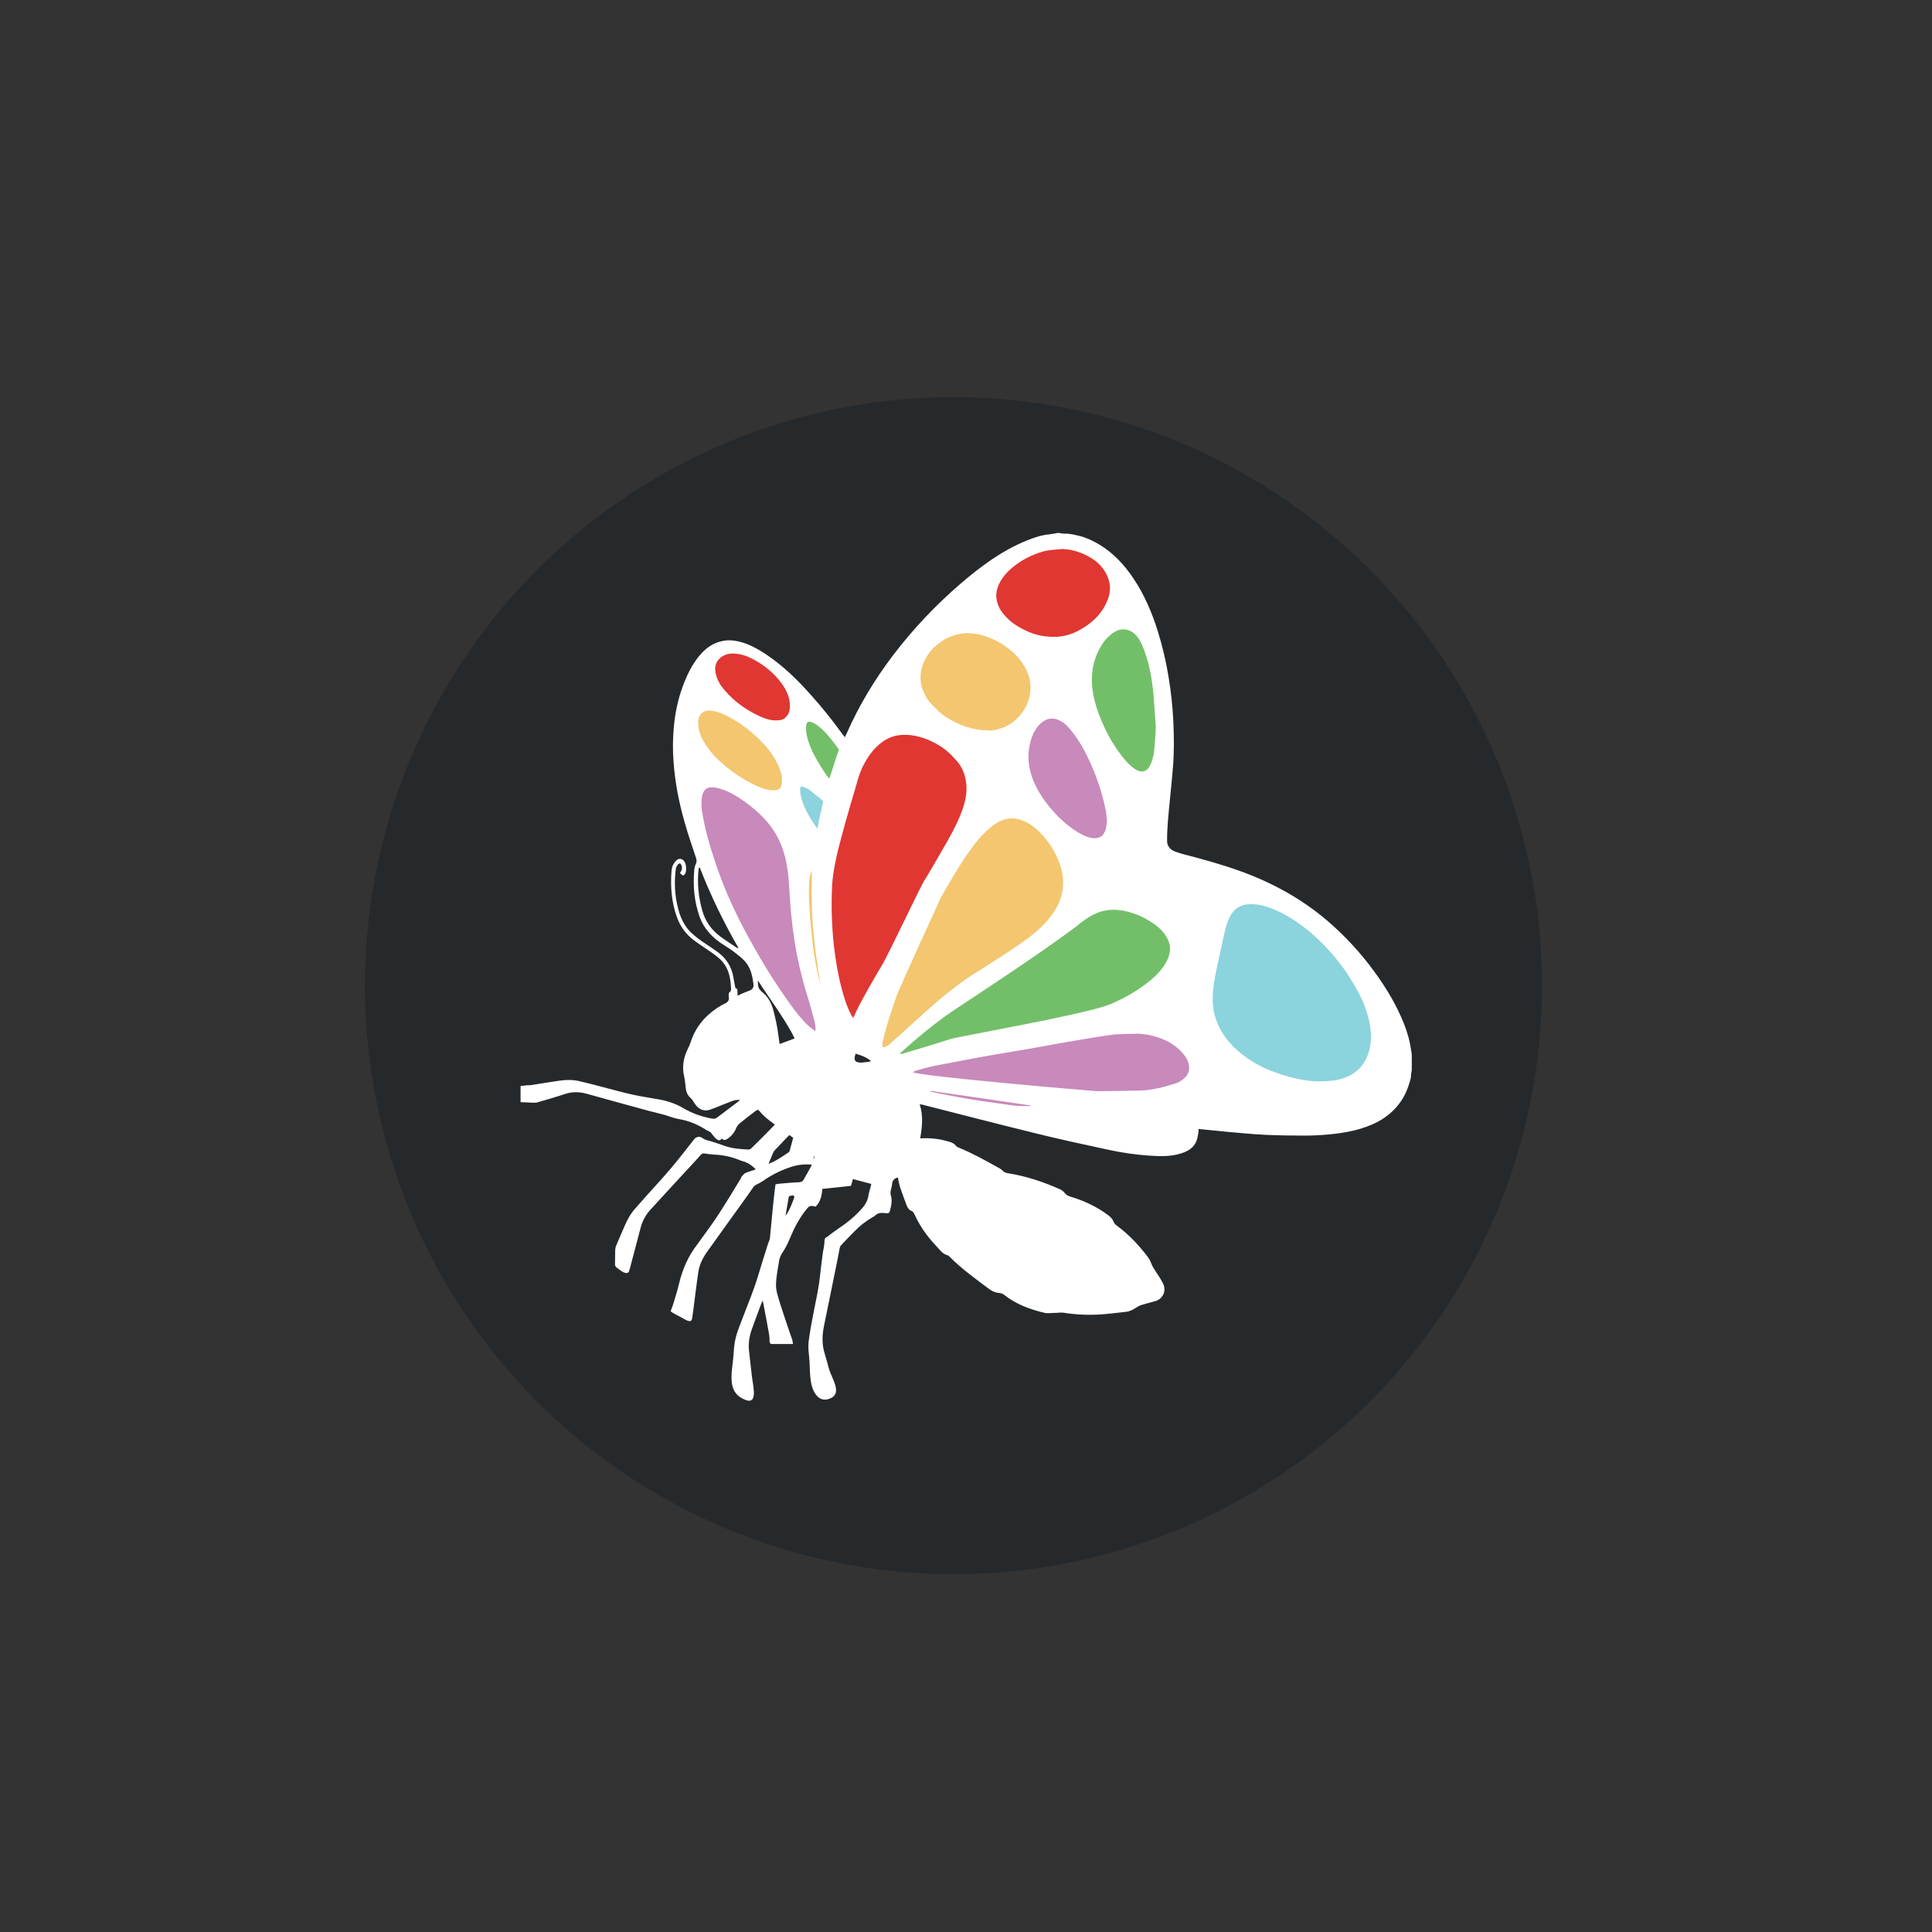 <?xml version="1.0" encoding="UTF-8"?>
<svg xmlns="http://www.w3.org/2000/svg" xmlns:xlink="http://www.w3.org/1999/xlink" version="1.1" x="0px" y="0px" viewBox="0 0 1080 1080" style="enable-background:new 0 0 1080 1080;" xml:space="preserve">
<rect x="0" y="0" width="1080" height="1080" fill="#333333" stroke="none"/>
<style type="text/css">
	.st0{fill:#26292C;}
	.st1{fill:#F3C66F;}
	.st2{fill:#73BF69;}
	.st3{fill:#E03732;}
	.st4{fill:#C889BB;}
	.st5{fill:#8BD3DD;}
	.st6{fill:#FFFFFF;}
</style>
<g id="Layer_2">
	<circle class="st0" cx="533" cy="551" r="329"></circle>
</g>
<g id="Layer_1">
	<g id="logo">
		<g>
			<path class="st1" d="M519.4,394.9l1.4,1.4c0.8,0.8,1.7,1.7,2.5,2.5c2.7,2.6,5.8,4.4,8.5,5.9c6.8,3.7,13.4,5.5,20.3,5.7     c0.5,0.1,1,0.1,1.6,0.1c2.5,0,5.1-0.8,8-1.8c2.1-0.7,4.4-2,6.5-3.7c4.5-3.5,7.6-8.1,9.2-13.6c1.5-5,1.4-9.9-0.2-14.6     c-2.2-6.5-6.5-12.1-13.1-17c-3.2-2.4-6.7-4.3-10.2-5.6c-7.3-2.8-13.6-3.3-19.7-1.7c-5.3,1.4-10,4.2-14.1,8.5     c-1.5,1.6-2.9,3.5-4.3,5.9c-1.8,3.3-2.9,6.8-3.1,10.5c-0.2,3.1,0.3,6.1,1.3,8.7C515,388.5,516.6,392.1,519.4,394.9z"></path>
			<path class="st2" d="M458.9,432.1c0.7,1,1.4,2,2.1,3l3.4,3.9l1.5-3.4c0.2-0.4,0.3-0.6,0.3-0.9l5.3-16.2l-1.8-2.5     c-0.8-1.1-1.7-2.3-2.6-3.4c-2.5-3.1-5.4-6.6-9.2-9.3c-1.1-0.8-2.4-1.4-3.8-1.9c-0.6-0.2-1.1-0.3-1.6-0.3c-0.7,0-3.2,0.3-3.7,3.7     c-0.2,1.1-0.2,2.1-0.2,3.1c0.2,4.3,1.7,8.2,2.9,11.1C453.6,424,456.4,428.4,458.9,432.1z"></path>
			<path class="st3" d="M398.5,378c0.9,3.2,2.6,6.2,5.4,9.5c5,5.8,11.3,10.6,18.7,14.2c3.4,1.7,7.2,3.3,11.5,3.3     c0.8,0,1.5,0,2.3-0.2c1.9-0.3,3.5-1.1,4.8-2.4c2.9-3,2.9-6.8,2.6-9.3c-0.4-4.4-2.3-8.7-5.6-13c-4.5-5.7-10.1-10.4-16.8-13.7     c-4.7-2.4-9-3.3-13.4-2.9c-5.1,0.5-10.4,4.6-10,11.3l0.1,0.9C398.2,376.4,398.3,377.2,398.5,378z"></path>
			<path class="st3" d="M566.8,351.2c2.5,1.7,5.2,3,7.6,4c4.4,2,9.3,3,14.6,3l1.3,0c4.8-0.2,9.6-1.5,14.1-3.9     c8.4-4.5,14-10.5,17.1-18.2c1.7-4.4,1.9-8.9,0.4-13.1c-1.9-5.6-5.8-10.1-11.4-13.3c-5.3-3-10.8-4.6-16.7-4.8l-2,0.2     c-1.7,0.2-3.5,0.3-5.2,0.5c-1.2,0.1-2.4,0.4-3.5,0.7c-6.9,1.9-13,5.1-18.2,9.4c-4,3.3-6.7,6.9-8.5,10.9c-0.9,2.2-1.4,4.5-1.4,6.5     c0.2,4.3,1.8,8.3,4.7,11.8C561.8,347.3,564.2,349.5,566.8,351.2z"></path>
			<path class="st4" d="M602.2,467.3c2.2,1.3,5.2,2.9,8.6,3.3c0.5,0.1,1,0.1,1.4,0.1c3.5,0,6.2-1.7,7.6-4.9c0.7-1.6,0.9-3.3,1.1-4.7     c0.1-0.6,0.1-1.1,0.2-1.7l0.1-0.3l-0.2-2.3c-0.1-1.5-0.2-3-0.5-4.4c-1.2-6.5-3.2-13.1-5.7-19.7c-3.3-8.3-7.6-18-14.4-26.2     c-2.1-2.6-5.1-5.6-9.6-6.8c-2.5-0.6-5.1-0.3-7.5,1.1c-3.4,1.9-6,5-7.8,9.5c-1.9,4.8-2.7,9.8-2.3,15.2c0.3,4,1.3,8,3,12.1     c2.4,5.7,5.9,11.2,10.9,16.9C591.7,459.8,596.8,464.1,602.2,467.3z"></path>
			<path class="st2" d="M614.5,359c-4.3,6.7-6.3,14.2-6,22.5c0.2,5.8,1.6,11.9,4.1,18.6c3,8,7,15.4,11.7,22c2.3,3.2,5.2,6.8,9.2,9.5     c1.6,1.1,3.3,1.7,4.9,1.7c2.4,0,4.6-1.3,6-3.7c1.5-2.6,2.2-5.3,2.6-7.6c1-5.1,1.2-10.3,1.4-15.9l-0.4-5.8     c-0.3-4.4-0.6-8.8-1-13.2c-1.1-10.7-2.9-18.7-5.9-25.9c-1.3-3.2-2.9-6.5-6-9c-3.4-2.8-8.5-3.2-12.3-1.1     C619.5,352.8,616.7,355.5,614.5,359z"></path>
			<path class="st4" d="M518.6,607.9l-0.4,4.1l8.6,1.7c5,1,10,2,15.1,2.8c6.6,1.1,13.2,2,19.9,2.9l4.9,0.7c1.4,0.2,2.9,0.2,4.4,0.3     l0.8,0c0.7,0,1.3,0,2,0l4.7-0.3l0.5-3.9l-58.1-8.5L518.6,607.9z"></path>
			<path class="st2" d="M619.7,564.3l1.3-0.5c8.8-3.7,16.2-8,22.6-13.2c3.6-2.9,8.2-7,11-12.7c2.4-4.9,2.5-9.5,0.3-13.9     c-2-4.1-5.2-7.3-10.2-10.5c-4.7-3-9.9-5.2-15.5-6.3c-5.9-1.2-11.3-0.8-16.3,1.3c-4.8,2-8.9,5.1-12.6,8.1     c-3.2,2.7-50.1,34.3-50.1,34.3l-1.9,1.2c-19.1,12.5-33.8,23.6-46.3,35.1l-0.9,1.5l1.4,2.5l1.5,0.1l8.5-2.4c6.5-2,13-3.9,19.5-6     C537.4,581.2,619.7,564.3,619.7,564.3z"></path>
			<path class="st1" d="M400.8,426.6c6.4,6,13.5,10.8,21.2,14.4c3.8,1.8,6.9,2.6,10,2.8l0.6,0c2.2,0,3.9-0.6,5.1-1.8     c1.2-1.2,1.8-2.8,1.7-4.9l0-0.8c0.1-2.9-0.7-5.6-1.5-7.6c-2.1-5.4-5.4-10.4-10-15.2c-6.7-6.9-13.7-12.1-21.3-15.8     c-2.2-1.1-5.6-2.5-9.4-2.7l-0.6,0c-2.1,0-3.8,0.6-5.3,1.9c-2.8,2.4-3,5.8-2.8,8.1c0.2,3.5,1.3,6.9,3.4,10.6     C394.1,419.5,397,423,400.8,426.6z M432.6,441.6C432.6,441.6,432.6,441.6,432.6,441.6L432.6,441.6L432.6,441.6z"></path>
			<path class="st5" d="M767.9,571c-1.3-6.2-3.7-12.4-7.3-18.9c-5.6-10.2-12.6-19.4-21-27.5c-7.3-7.1-14.6-12.4-22.4-16.3     c-5.7-2.8-10.6-4.4-15.4-4.8c-6.8-0.6-12.2,1.7-15.3,6.9c-1.3,2.1-2.3,4.7-3,7.4c-1,4-1.9,8.1-2.8,12.2l-1.5,6.8     c-1.3,6-2.7,12.1-3.1,18.4c-0.3,5.1,0.1,9.7,1.4,14c2.2,7.4,6.6,14.1,13.1,19.7c7,6.2,15.3,10.7,25.2,13.9     c7.5,2.4,15,3.8,21.1,3.9l0.8,0c5.8,0,9.9-0.5,13.8-1.8c8.2-2.7,13.5-8.2,15.9-16.6C769.2,583.1,769.2,577.4,767.9,571z"></path>
			<path class="st4" d="M613.6,612l8.3-0.1c5.6-0.1,11.2-0.2,16.9-0.3c8.6-0.2,19.7-3.6,19.7-3.6s14.2-7.1,7.1-17     c-7.1-9.9-15.7-14.9-30.1-15.2c-14.4-0.2-51.4,7-61.3,8.7c-9.9,1.7-38.8,5.7-48.4,8.2s-20.3,6.8-20.3,6.8s25.2,5.8,47.4,8.1     C573.8,609.8,612,612,613.6,612z M613.6,609.9L613.6,609.9L613.6,609.9L613.6,609.9z"></path>
			<path class="st1" d="M456.2,486.7l0.2-9.1l-4.2,8.1c-1.2,2.2-1.8,4.7-1.9,7.6c-0.1,3.4-0.2,7.2,0,10.8c0.4,7.2,0.9,13.4,1.5,19.1     c1,9.5,2.7,18.9,5,28l4.2-0.9c-1.5-9.5-3.2-20.6-4.2-31.7C455.9,507.5,456,496.3,456.2,486.7z"></path>
			<path class="st4" d="M453,553.8c-5.2-17-8.2-35.3-9.2-55.9c-0.4-7.6-1-15.7-3.7-23.4c-1.9-5.6-4.7-10.7-8.3-15.2     c-3.8-4.7-8.5-9-13.8-12.8c-4.4-3.1-9.7-6.5-16-8.1c-1.2-0.3-2.5-0.5-3.9-0.5l-0.6,0c-3.1,0.1-5.6,2.3-6.5,5.6     c-1.2,4.5-0.6,8.8,0.2,13c1.4,7.6,3.5,15.5,6.7,25.1c4.2,12.8,9.8,25.7,16.4,38.4c8.5,16.1,17.2,30.3,26.6,43.3     c2.7,3.7,6.1,8.1,10.1,11.9c0.7,0.7,1.5,1.3,2.4,1.9l4.2,3.2l0.5-3.7c0.4-3-0.3-5.5-0.9-7.8C455.9,563.8,454.5,558.7,453,553.8z"></path>
			<path class="st5" d="M458.4,443.4c-1.5-1.3-3.1-2.5-4.7-3.7c-1.2-0.9-2.5-1.3-4.1-1.9c-2.1-0.7-4.3,0.1-4.3,3     c0,1.3,0,2.7,0.3,4.1c1.4,6.6,4.6,12.1,7.7,16.6c0.4,0.6,0.9,1.2,1.4,1.9l3.7,5l1.1-6.2c0.2-0.9,0.3-1.7,0.5-2.5     c0.7-3.3,1.4-6.7,2.2-10c0.2-0.8,0.6-2.7-1.2-4.2C460.2,444.8,459.3,444.1,458.4,443.4z"></path>
			<path class="st3" d="M541.5,432.5c-1-3.5-2.9-6.6-5.6-9.4c-1-1.1-2.1-2.2-3.2-3.3c-2.3-2.3-5.2-4.2-8.7-6.1     c-6.2-3.3-12.1-4.9-18.1-4.9l-1.2,0c-5.7,0.2-10.9,2.5-15.5,6.9c-3,2.8-5.5,6.3-8,10.9l-3,8.5l-13.8,47.5l-0.6,7.3     c-0.2,2.2-0.4,4.2-0.5,6.3c-0.5,11.4-0.1,22.9,1.3,34c1,8.4,2.4,15.7,4,22.3c1.3,5.1,2.9,10.6,5.6,15.7c0.2,0.5,0.5,0.9,0.9,1.4     l2.6,3.2l1.7-3.1c0.2-0.3,0.3-0.6,0.4-0.8c2.2-5.5,37.4-72.5,37.4-72.5l11.7-19.8c3.7-6.3,7.3-12.5,10-19.2     c1.8-4.3,3.9-10,4-16.2C542.8,438.4,542.4,435.4,541.5,432.5z"></path>
			<path class="st1" d="M510,531.6c-0.9,1.4-1.7,2.9-2.5,4.9c-0.4,1-0.8,2-1.2,3.1c-0.6,1.6-1.1,3.1-1.9,4.5     c-2.4,4.2-4,8.5-5.4,12.6c-2.7,7.9-5.5,16.1-7.4,24.5c-0.3,1.1-0.6,2.8-0.1,4.8l0.5,1.7l1.8-0.2c2.7-0.3,4.5-1.8,5.8-3     c4.9-4.4,9.8-8.8,14.7-13.2c10.2-9.3,19.1-16.9,28.9-23.5c0.3-0.2,0.7-0.5,1.4-1.1l28.6-18.3l3.3-2.5c6.7-5.1,11.4-10,14.9-15.3     c2.5-3.9,4.1-8,4.9-12.1c1-5.8,0.2-11.9-2.4-18.2c-2.3-5.5-5.4-10.5-9.3-14.8c-3.9-4.3-7.7-7.1-11.9-8.8     c-1.6-0.6-4.1-1.4-7.2-1.4c0,0,0,0,0,0c-3.9,0.1-7.8,1.6-11.7,4.6c-6.1,4.6-10.6,10.5-14.5,16.2c-5.3,7.7-10.1,15.8-15.5,25.4     c-0.2,0.3-0.3,0.7-0.6,1.4l-0.6,1.5C522.6,504.4,511,530.1,510,531.6z"></path>
		</g>
		<g>
			<path class="st6" d="M291,616.1c0-3,0-6,0-9c1.1-0.1,2.3-0.3,3.4-0.4c0.7-0.1,1.5,0,2.3-0.1c4.7-0.7,9.3-1.5,14-2.2     c4.4-0.7,8.9-1.1,13.3,0c4,0.9,8,2,11.9,3c5.9,1.5,11.8,3.2,17.7,4.5c4.9,1.1,10,1.8,14.9,2.7c5,0.9,9.6,2.5,13.9,5.1     c4.8,2.8,10.1,4.6,15.6,5.6c1.1,0.2,2,0.1,3-0.7c3.9-3,7.9-5.9,11.8-8.9c0.3-0.3,0.6-0.6,0.9-0.9c-1.4,0-2.7,0.1-3.9,0.5     c-3.3,1.2-6.6,2.6-9.9,3.9c-1.1,0.4-2.2,0.9-3.3,1.2c-2.6,0.8-4.9,0.1-6.8-1.7c-0.9-0.9-1.6-2.1-2.3-3.1     c-0.4-0.5-0.7-1.2-1.2-1.6c-1.7-1.4-2.6-3.2-2.9-5.3c-0.3-2.2-0.4-4.5-0.9-6.7c-1.4-5.8-0.4-11.1,2.3-16.3     c0.4-0.8,0.8-1.7,1.1-2.6c2.1-6.7,5.7-12.2,11.1-16.7c2.6-2.2,5.4-4.1,8.4-5.5c1.6-0.8,2.3-1.8,2-3.6c-0.1-0.5-0.1-1.1,0-1.6     c0-0.3,0-0.8,0.3-0.9c1.2-0.8,1-2,0.9-3.2c0-1.3-0.2-2.6-0.4-3.9c-0.7-5-2.8-9.3-6.8-12.5c-1.4-1.2-2.9-2.3-4.4-3.3     c-3-2.1-6.2-4.1-9.1-6.3c-4.4-3.3-7.6-7.6-9.5-12.9c-3-8.4-3.7-17.1-3-25.9c0.1-1.1,0.3-2.2,0.8-3.2c0.5-1.1,1.3-2.1,2.2-2.9     c1.2-1,2.9-0.7,3.9,0.5c1.4,1.6,1.7,5.6,0.6,7.4c-0.5,0.8-1.1,0.9-1.7,0.5c-0.4-0.3-0.7-0.8-1.1-1.2c1.1-1.3,1.4-2.6,0.9-4.1     c-0.4-1.2-1.3-1.5-2.1-0.5c-0.5,0.7-1,1.5-1.1,2.4c-0.3,2-0.4,3.9-0.5,5.9c-0.2,6.4,0.6,12.7,2.5,18.8c1.3,3.9,3.1,7.4,6,10.4     c2.6,2.6,5.6,4.8,8.7,6.8c2.4,1.6,4.8,3.2,7.1,4.9c4.5,3.4,7.3,7.9,8.3,13.5c0.3,1.8,0.7,3.6,1,5.4c0.1,0.4,0.2,1,0.4,1.1     c1.2,0.1,0.9,1,0.9,1.7c0.1,0.7,0.1,1.4,0.1,2.4c0.8-0.4,1.4-0.6,1.9-0.9c1.4-0.6,2.9-1.3,4.4-1.8c2-0.7,2.8-1.8,2.6-3.7     c-0.1-0.7-0.2-1.4-0.3-2c-0.6-4.2-1.9-8.2-4.9-11.3c-1.8-1.8-3.8-3.4-5.8-4.9c-2.4-1.8-5-3.3-7.5-5c-5.2-3.7-9.4-8.3-11.6-14.5     c-3-8.5-3.8-17.2-3-26.1c0.1-1.2,0.4-2.5,0.9-3.5c0.6-1.2,0.4-2.1,0.1-3.3c-2.1-6.4-4.4-12.8-6.2-19.3c-3.3-11.4-5.6-23-6.4-34.8     c-0.5-6.4-0.4-12.9,0.2-19.3c0.7-7.7,2.3-15.3,5-22.6c2.3-6.2,5.1-12.1,9.4-17.2c3.4-4.1,7.6-7.1,12.9-8.1     c2.1-0.4,4.3-0.5,6.3-0.2c6.6,0.9,12.3,4,17.8,7.6c9.3,6.2,17.3,13.9,24.7,22.2c6.3,7,12.2,14.3,17.7,21.9     c0.5,0.7,1.1,1.5,1.8,2.3c0.4-0.9,0.7-1.5,1-2.1c6.8-15.5,15.5-29.9,25.7-43.4c11.3-14.9,24.1-28.4,38.3-40.6     c11.1-9.5,22.7-18.1,36.3-23.7c4.2-1.7,8.4-3.2,13-3.6c1.6-0.2,3.2-0.5,4.8-0.8c0.1,0,0.3,0,0.4,0c1,0.1,2,0.4,3,0.4     c3-0.1,5.8,0.6,8.7,1.3c4,1,7.7,2.8,11.2,4.9c7.7,4.7,13.8,11.2,18.8,18.7c6.2,9.2,10.5,19.3,13.8,29.9c2.6,8.4,4.6,17,6,25.7     c1.3,8,2.2,16.1,2.6,24.3c0.4,9,0.5,17.9-0.3,26.9c-0.8,9.5-1.9,19.1-2.7,28.6c-0.3,3.7-0.5,7.5-0.5,11.3c0,3,1.6,5,4.4,6.1     c1.8,0.7,3.6,1.2,5.5,1.7c10.3,2.7,20.6,5.5,30.6,9.1c17.9,6.4,34.4,15.4,49,27.8c9.9,8.5,18.7,18,26.4,28.6     c5.8,7.9,10.9,16.2,14.9,25.2c2.2,4.9,4,9.9,5,15.1c0.4,2,0.7,4,1,6c0,2.9,0,5.8,0,8.6c-0.1,0.8-0.3,1.6-0.4,2.4     c-0.1,0.7,0,1.5-0.2,2.2c-1.3,5.3-3.3,10.3-6.7,14.6c-3.1,4-7,7.2-11.4,9.6c-8.8,4.7-18.4,6.4-28.2,7.3     c-4.4,0.4-8.8,0.6-13.1,0.6c-7.1,0-14.1-0.1-21.2-0.4c-4.7-0.2-9.4-0.6-14.1-1c-5.3-0.4-10.5-1-15.7-1.5     c-2.7-0.3-5.4-0.5-8.2-0.8c0,0.6,0.1,1.1,0,1.5c-0.4,1.8-0.5,3.7-1.2,5.3c-1.6,3.9-4.9,5.7-8.7,6.9c-5.7,1.8-11.7,1.6-17.5,1.2     c-7.9-0.5-15.8-1.7-23.6-3.4c-13.4-2.9-26.9-5.8-40.2-9.1c-21.1-5.2-42.1-10.6-63.2-16c-0.4-0.1-0.9-0.1-1.5-0.2     c2.1,6.4,1.4,12.6,0.3,19c0.7,0,1.2,0,1.6,0c5-0.2,10,0.5,14.8,2c1.4,0.4,2.7,1,3.6,2.2c0.4,0.5,0.9,0.8,1.5,1     c7.8,3.2,15,7.2,22.3,11.3c0.8,0.4,1.6,0.9,2.2,1.5c0.9,1.1,2.1,1.4,3.4,1.6c10,1.6,19.5,4.8,28.7,8.9c1,0.4,2,1.2,2.7,2.1     c0.8,1,1.6,1.5,2.8,1.9c7.7,2.3,15,5.6,21.5,10.5c1.3,1,2.4,2.1,3,3.6c0.4,1,1,1.7,1.9,2.3c6.5,4.8,12,10.6,16.9,17     c0.9,1.2,1.7,2.5,2.2,3.9c0.5,1.4,1.2,2.6,2,3.8c1.6,2.5,3.4,5,4.7,7.7c2,4.1-0.2,8.6-4.6,9.8c-2.5,0.7-5,1.3-7.5,2.1     c-1,0.3-2,0.8-2.9,1.4c-1.7,1.2-3.5,2.1-5.6,2.4c-4.9,0.5-9.8,1.2-14.7,1.5c-6.8,0.4-13.7,0.1-20.5-1c-1.4-0.2-2.8,0.1-4.3,0.1     c-2,0-4.2,0.4-6.1,0c-8.2-1.9-16-4.8-22.7-10.1c-0.8-0.6-1.6-0.9-2.6-1c-1.9-0.1-3.7-0.8-5.3-1.9c-7.8-5.8-15.7-11.5-22.6-18.4     c-0.4-0.4-0.8-0.8-1.3-0.9c-1.7-0.4-2.9-1.5-4-2.7c-1.5-1.7-3-3.3-4.5-5c-4-4.6-7.3-9.6-9.8-15.1c-0.3-0.7-0.8-1.5-1.5-1.8     c-1.6-0.6-2.4-1.9-2.9-3.3c-1.2-3.2-2.4-6.4-3.5-9.6c-0.6-1.9-1-3.9-1.4-5.9c-1.9,0.5-3,1.6-3.2,3.6c-0.1,1.4-0.6,2.7-0.8,4     c-0.1,0.8-0.2,1.7,0.1,2.4c0.9,3.1,0.2,6-0.6,8.9c-0.2,0.9-0.8,1.2-1.7,1.1c-0.4,0-0.8,0-1.2-0.1c-2-0.2-3.8-0.1-5.3,1.4     c-0.5,0.5-1.1,0.7-1.7,1.1c-3.6,2.1-6.9,4.7-9.8,7.7c-2.6,2.6-5.2,5.3-7.7,8c-0.3,0.4-0.5,0.9-0.6,1.4c-0.5,2.4-0.9,4.8-1.4,7.3     c-2.5,12.3-5,24.5-7.5,36.8c-1,5.1-1,10.2,0.6,15.2c0.9,2.8,1.6,5.7,2.4,8.5c1.5,5.1,7.1,12.8,1.3,15.9c-3.4,1.8-6.5,1.2-8.7-1.8     c-4-5.3-3.1-14.1-3.7-20.2c-0.3-3-0.7-6.2-0.4-9.2c0.7-5.7,1.8-11.3,2.9-17c1.3-6.6,2.8-13.2,3.5-20c0.5-4.4,1-8.7,1.6-13     c0.3-2.1,0.9-4.2,0.9-6.3c0-1.3,0.3-2,1.5-2.5c0.5-0.2,0.9-0.7,1.3-1c1.6-1.2,3.2-2.4,4.8-3.5c4.6-3,8.8-6.4,12.6-10.5     c2.1-2.3,3.8-4.6,4.3-7.7c0.3-1.9,0.9-3.7,1.4-5.6c0.1-0.4,0.2-0.9,0.2-1.3c-3.5-0.9-6.8-1.8-10.2-2.7c-0.4,1.3-0.7,2.6-1.1,3.8     c-5.5,0.6-10.8,1.2-16,1.7c-0.4,5.4-1.8,7.9-3.7,9.9c-0.2,0-0.4,0-0.6-0.1c-2.2-0.6-3.1-0.3-4.5,1.5c-4.1,5-7,10.7-9.5,16.7     c-1.1,2.6-2.4,5.3-4,7.6c-0.9,1.4-1.5,2.7-1.8,4.2c-0.4,2.4-0.8,4.9-1.2,7.3c-0.5,3.6-1,7.3-0.1,10.8c1.1,4.3,2.5,8.5,3.9,12.7     c1.5,4.6,3.1,9.2,4.7,13.8c0.2,0.7,0.2,1.4,0.4,2.3c-4.1,0-8,0-11.8,0c-0.9,0-1.3-0.6-1.3-1.5c0-1.2,0-2.3-0.2-3.5     c-0.9-5.1-1.8-10.1-2.8-15.1c-0.2-1.2-0.5-2.5-0.8-4.2c-0.4,0.8-0.5,1.1-0.7,1.4c-1.8,4.9-3.7,9.7-5.4,14.6     c-1.5,4.2-2.1,8.5-1.5,12.9c0.5,4.4,1,8.8,1.5,13.3c0.7,6.1,4.2,18.3-6.1,12.1c-8.2-4.9-4.5-16.2-4.1-24.6c0.1-2,0.3-4.1,0.6-6.1     c0.8-4.8,2.7-9.2,4.4-13.7c3-8,6.4-15.9,8.8-24.1c1.7-5.8,3.6-11.6,5.4-17.4c0.3-1.1,1-2.1,1.1-3.3c0.6-5.9,1.1-11.9,1.7-17.8     c0.4-4.1,0.9-8.1,1.4-12.2c0.9-0.2,1.6-0.4,2.2-0.4c3.7-0.3,7.4-0.7,11-0.8c1.4-0.1,2.1-0.6,2.7-1.7c1.2-2.2,2.5-4.4,3.7-6.6     c0.3-0.5,0.4-1,0.7-1.6c-3.3-0.2-6.3-0.1-9.5,0.7c-6.4,1.8-12.3,4.6-17.7,8.4c-1.1,0.7-2.2,1.4-3.4,1.9c-1,0.5-1.8,1.1-2.4,2.1     c-1.6,2.4-3.3,4.7-5,7.1c-6.9,9.6-13.8,19.1-20.6,28.7c-2.5,3.5-4.3,7.3-4.9,11.6c-0.8,5.3-1.4,10.6-2.1,15.9     c-0.4,3.2-0.8,6.4-1.3,9.6c-0.2,1.4-0.8,1.7-2.1,1.4c-0.5-0.1-0.9-0.3-1.3-0.5c-2.4-1.3-4.8-2.6-7.2-3.9c-0.6-0.3-1.1-0.8-1.4-1     c0.6-1.7,1.2-3.1,1.6-4.5c1.1-3.6,2.2-7.2,3.1-10.9c1.9-8.1,5.2-15.6,10.3-22.1c0.2-0.2,0.3-0.5,0.5-0.7     c3.8-5.4,7.9-10.7,11.5-16.3c4.2-6.5,8.2-13.1,12.2-19.7c0.2-0.3,0.2-0.8,0.5-1.1c0.7-0.7,1.3-1.6,2.1-2c1.9-0.8,3.9-1.3,5.8-2     c-2.4-2.5-5-4.1-8.1-4.8c-0.1,0-0.1-0.1-0.2-0.1c-4.9-2.1-10-3.2-15.3-3.4c-1.7-0.1-3.4-0.3-5.1-0.6c-0.8-0.1-1.4,0-2,0.7     c-1.2,1.4-2.5,2.8-3.7,4.1c-8.1,8.8-16.2,17.5-24.2,26.3c-2.8,3-4.8,6.5-5.8,10.5c-1.9,7.1-3.7,14.2-5.6,21.2     c-0.2,0.9-0.5,1.8-0.8,2.8c-0.3,1.1-1.1,1.4-2,1.2c-0.7-0.2-1.3-0.4-1.9-0.8c-1-0.6-1.9-1.4-2.8-2c-0.9-0.6-1.3-1.3-1.2-2.4     c0.1-2.4,0-4.8,0.1-7.2c0-1,0.2-2.1,0.6-3c1.5-3.6,3.1-7.2,4.6-10.7c1.5-3.5,3.3-6.9,5.9-9.8c1.9-2.2,3.9-4.4,5.8-6.6     c4.9-5.5,9.9-10.8,14.6-16.4c4.4-5.2,8.5-10.6,12.7-15.9c1.1-1.4,3.2-1.8,4.6-0.6c1.2,0.9,2.4,1.2,3.7,1.5     c1.3,0.3,2.6,0.8,3.9,1.2c1.7,0.6,3.5,1.2,5.2,1.8c4.2,1.4,8.6,1.7,12.9,1.9c0.5,0,1.2-0.3,1.6-0.7c3.9-3.8,7.7-7.6,11.5-11.5     c0.5-0.5,1-1.1,1.7-1.8c-0.3-0.2-0.6-0.4-0.8-0.5c-2.8-2.1-5.6-4.2-7.8-7c-0.8-0.9-1.1-0.9-2.3,0c-2.9,2.2-5.8,4.4-8.6,6.7     c-0.8,0.7-1.6,1.6-2,2.5c-1.1,2.7-2.7,4.8-5.2,6.4c-1.1,0.8-1.9,0.7-3-0.2c-1.2,1.5-2.3,0.9-3.4-0.1c-0.7-0.7-1.3-1.4-1.9-2.2     c-0.5-0.8-1.2-1.5-2.1-1.9c-0.8-0.3-1.6-0.8-2.3-1.3c-3.3-2-6.8-3.6-10.5-4.6c-2.7-0.7-5.5-1-8.2-2c-3.8-1.4-7.8-2.2-11.6-3.2     c-11.9-3.2-23.7-6.5-35.6-9.8c-4-1.1-7.9-1.2-11.9,0.1c-5.1,1.7-10.3,3.2-15.5,4.7c-0.9,0.3-2,0.2-3,0.2     C295.1,616.3,293,616.2,291,616.1z M736.8,604.5c5.7,0,9.9-0.4,14-1.7c7.5-2.5,12.4-7.6,14.5-15.2c1.5-5.4,1.3-10.9,0.2-16.3     c-1.4-6.5-3.9-12.6-7.1-18.3c-5.5-10-12.4-19.1-20.6-27c-6.5-6.3-13.7-11.8-21.8-15.9c-4.6-2.3-9.4-4.1-14.6-4.6     c-5.5-0.5-10.3,0.9-13.3,5.9c-1.2,2.1-2.2,4.5-2.8,6.8c-1.4,5.3-2.4,10.7-3.6,16c-1.5,6.9-3.2,13.9-3.7,21     c-0.3,4.5,0,8.9,1.3,13.2c2.2,7.5,6.6,13.6,12.4,18.8c7.2,6.3,15.4,10.6,24.5,13.4C723.5,603,730.8,604.4,736.8,604.5z      M455.8,576.4c0.3-2.7-0.3-4.9-0.9-7c-1.3-5-2.7-10-4.3-15c-5.6-18.4-8.3-37.2-9.3-56.4c-0.4-7.7-1.1-15.4-3.6-22.9     c-1.8-5.3-4.4-10.2-7.9-14.5c-3.9-4.8-8.4-8.8-13.4-12.4c-4.7-3.3-9.6-6.3-15.3-7.7c-1.2-0.3-2.6-0.4-3.9-0.4     c-2.2,0.1-3.9,1.8-4.5,4.1c-1.1,4-0.5,8.1,0.2,12c1.5,8.4,3.9,16.7,6.6,24.8c4.3,13.2,9.8,25.8,16.3,38.1     c7.9,14.9,16.5,29.3,26.5,43c3,4.1,6.1,8.1,9.9,11.6C453.3,574.6,454.5,575.4,455.8,576.4z M552.2,408.3c2.6,0.4,5.6-0.6,8.6-1.6     c2.1-0.7,4.1-2,5.8-3.3c4.1-3.3,7-7.5,8.5-12.5c1.3-4.5,1.3-9-0.1-13.3c-2.3-6.7-6.8-11.8-12.4-15.9c-3-2.2-6.2-4-9.7-5.3     c-6-2.3-12-3.3-18.4-1.6c-5.2,1.4-9.5,4.2-13.2,7.9c-1.6,1.6-2.8,3.5-3.9,5.5c-1.6,2.9-2.6,6.2-2.8,9.6c-0.1,2.7,0.2,5.3,1.2,7.8     c1.1,2.9,2.6,5.7,4.9,8c1.3,1.3,2.6,2.6,3.9,3.9c2.4,2.3,5.2,4,8.1,5.6C538.5,406.1,544.8,408.2,552.2,408.3z M593.7,306.9     c-2.4,0.2-4.8,0.4-7.1,0.7c-1.1,0.1-2.2,0.3-3.2,0.6c-6.4,1.8-12.2,4.7-17.4,9c-3.4,2.8-6.2,6.1-7.9,10.1     c-0.7,1.7-1.2,3.7-1.2,5.6c0.1,3.9,1.6,7.5,4.2,10.5c1.9,2.3,4.1,4.3,6.7,6c2.3,1.5,4.7,2.7,7.2,3.8c4.8,2.1,9.9,2.9,15,2.8     c4.6-0.1,9.1-1.4,13.1-3.6c7.3-3.9,13-9.3,16.1-17.1c1.5-3.8,1.7-7.8,0.4-11.7c-1.8-5.4-5.6-9.4-10.5-12.2     C604.4,308.7,599.3,307.1,593.7,306.9z M646.1,406.2c-0.5-6.3-0.8-12.7-1.4-19c-0.9-8.7-2.4-17.2-5.7-25.3c-1.2-3-2.7-6-5.4-8.1     c-2.8-2.2-6.7-2.7-9.9-0.9c-3.2,1.8-5.7,4.3-7.6,7.3c-4.2,6.4-6,13.7-5.7,21.3c0.2,6.2,1.8,12.2,4,18c2.9,7.7,6.6,14.9,11.5,21.5     c2.5,3.4,5.1,6.6,8.7,9c2.7,1.8,5.9,2,7.9-1.4c1.3-2.2,1.9-4.5,2.4-6.9C645.6,416.4,645.9,411.3,646.1,406.2z M618.8,459.1     c-0.2-2.1-0.3-4.2-0.7-6.2c-1.3-6.6-3.2-13-5.6-19.3c-3.6-9.1-7.7-18-14-25.6c-2.3-2.8-4.8-5.1-8.5-6.1c-2.1-0.5-4.2-0.1-5.9,0.8     c-3.3,1.9-5.4,4.9-6.9,8.4c-1.8,4.6-2.5,9.3-2.2,14.3c0.3,4,1.3,7.8,2.9,11.5c2.5,6.1,6.3,11.4,10.6,16.3c4.2,4.8,9,9,14.5,12.3     c2.4,1.4,4.9,2.7,7.8,3c2.9,0.3,5.5-0.5,6.8-3.6C618.5,463,618.5,461,618.8,459.1z M466.1,486.7c-0.5,3.1-0.9,6.3-1,9.5     c-0.5,11.2-0.1,22.5,1.2,33.6c0.9,7.4,2.1,14.8,4,22c1.3,5.2,2.9,10.4,5.4,15.3c0.3,0.6,0.7,1.2,1.2,1.9c0.3-0.6,0.5-0.8,0.6-1     c2.5-6.4,13.4-25,15.2-27.9c3.7-5.8,23.8-48.8,24.2-48.1c3.4-5.7,6.6-11.1,9.7-16.6c3.6-6.1,7.1-12.3,9.9-18.9     c2.1-5,3.7-10.1,3.8-15.4c0-2.7-0.4-5.5-1.2-8.1c-1-3.2-2.7-6.1-5.1-8.6c-1-1.1-2.1-2.2-3.1-3.2c-2.4-2.3-5.2-4.2-8.2-5.8     c-5.7-3-11.7-4.9-18.2-4.6c-5.6,0.2-10.2,2.6-14.1,6.3c-3.1,2.9-5.5,6.4-7.6,10.4c-2.8,5.3-4,11.2-5.2,15     c-1.6,5.3-3.3,11.2-4.8,16.5C470.2,468.5,467.7,477.1,466.1,486.7z M572.7,525.9c0.8-0.6,1.5-1.1,2.2-1.6     c5.5-4.2,10.6-8.9,14.4-14.8c2.3-3.5,3.9-7.3,4.6-11.4c1-5.9,0-11.6-2.2-17c-2.1-5.2-5.1-10-8.9-14.2c-3.2-3.5-6.7-6.5-11.1-8.2     c-2-0.8-4.2-1.3-6.4-1.2c-3.9,0.1-7.4,1.8-10.5,4.2c-5.7,4.3-10,9.9-14,15.7c-5.6,8.1-10.5,16.7-15.4,25.3     c-0.2,0.3-0.3,0.7-0.4,1.1c0,0-22.5,49.2-23.9,53.2c-2.8,8.1-5.6,16.3-7.5,24.7c-0.3,1.2-0.5,2.4-0.1,3.8c2-0.2,3.3-1.3,4.6-2.5     c4.9-4.4,9.8-8.8,14.6-13.2c9.3-8.4,18.7-16.7,29.1-23.7C542.2,545.7,560.2,534.8,572.7,525.9z M437.1,436.2     c0.1-2.3-0.5-4.5-1.4-6.7c-2.1-5.5-5.5-10.2-9.6-14.5c-6-6.2-12.8-11.5-20.7-15.3c-2.7-1.3-5.5-2.3-8.6-2.5     c-1.6-0.1-3.1,0.3-4.4,1.4c-2,1.7-2.3,4.1-2.1,6.4c0.2,3.5,1.4,6.7,3.2,9.7c2.3,3.9,5.2,7.4,8.5,10.5c6.2,5.7,13,10.4,20.7,14     c2.9,1.4,6,2.4,9.2,2.6c3.3,0.2,5.2-1.2,5.2-4.5C437.1,436.8,437.1,436.5,437.1,436.2z M399.8,374.4c0.1,1,0.2,2,0.5,3     c0.9,3.3,2.7,6.1,4.9,8.6c5,5.8,11.1,10.3,18,13.7c3.9,1.9,8,3.5,12.6,2.9c1.4-0.2,2.6-0.7,3.6-1.8c2.1-2.2,2.3-4.9,2.1-7.7     c-0.4-4.5-2.5-8.4-5.2-11.9c-4.3-5.6-9.8-9.9-16.1-13.1c-3.8-1.9-7.9-3.1-12.2-2.7C403.6,366,399.5,369.3,399.8,374.4z      M623.7,578.2c-2.5,0.3-5,0.6-7.5,1c-6.2,1-12.4,2-18.6,3.1c-4.8,0.8-9.7,1.7-14.6,2.6c-8.9,1.7-28.4,4.8-33.1,5.7     c-9.1,1.7-18.3,3.4-27.4,5.2c-3.5,0.7-7,1.7-10.5,2.7c-0.5,0.1-1,0.5-1.7,0.9c6.1,2.5,101.9,10.6,103.1,10.6     c8.3-0.1,16.7-0.2,25-0.4c2.3-0.1,4.6-0.5,7-0.9c5.2-0.8,13.3-3.6,13.3-3.6c1.1-0.8,2.2-1.3,3-2.1c2.2-1.8,3.3-4.1,3-7     c-0.4-3.4-2.3-6-4.5-8.3c-4.6-4.8-10.5-7.4-16.8-8.9c-2.2-0.5-4.4-0.7-6.6-1C636.8,577.9,624.5,578.1,623.7,578.2z M533.1,564.8     c-14.8,9.9-29.9,24-29.9,24c0.1,0.1,0.1,0.3,0.2,0.4c0.2,0,0.4,0,0.6,0c9-2.7,18.1-5.4,27.1-8.3c4.5-1.5,72.4-13.2,88.8-19.2     c8.1-3.4,15.5-7.5,22.1-12.8c4.2-3.4,8-7.1,10.4-12c1.9-3.9,2.4-7.9,0.3-12c-2.1-4.3-5.6-7.2-9.5-9.7c-4.5-2.9-9.4-4.9-14.7-6     c-5.1-1-10.2-0.9-15.1,1.1c-4.5,1.8-8.3,4.7-12,7.8C579.3,534.5,547.9,555,533.1,564.8z M463.5,435.3c0.2-0.6,0.4-0.9,0.5-1.2     c1-3.2,2.1-6.4,3.1-9.5c0.6-1.9,1.2-3.7,1.9-5.6c-1.2-1.6-2.4-3.3-3.7-4.9c-2.6-3.3-5.3-6.4-8.7-8.9c-1-0.7-2.1-1.2-3.3-1.6     c-1.5-0.5-2.3,0.1-2.6,1.7c-0.1,0.9-0.2,1.8-0.1,2.7c0.2,3.7,1.4,7.1,2.8,10.4c1.9,4.5,4.5,8.6,7.1,12.7     C461.3,432.4,462.4,433.7,463.5,435.3z M391.2,485c-0.2,0-0.3,0.1-0.5,0.1c-0.1,0.3-0.2,0.6-0.2,0.9c-0.8,7.7-0.1,15.2,2,22.7     c1.7,6.3,5.2,11.2,10.4,15c3,2.2,6.2,4.2,9.3,6.3c0.1,0,0.2,0,0.6-0.1C404.5,515.5,397.2,500.5,391.2,485z M457,463.2     c0.3-1.6,0.5-2.8,0.7-4c0.7-3.3,1.4-6.7,2.2-10c0.2-0.8,0.3-1.4-0.4-2c-2.4-1.9-4.7-3.9-7.2-5.8c-1-0.8-2.3-1.2-3.5-1.6     c-1-0.3-1.5,0-1.5,1c0,1.2,0,2.5,0.3,3.7c1.2,5.8,4.1,11,7.3,15.9C455.4,461.2,456.1,462.1,457,463.2z M423.7,548.1     c-0.2,3.4,0.3,4.7,2.3,6.4c3.1,2.5,5,5.7,6.1,9.5c1.3,4.8,2.4,9.7,3,14.6c0.2,1.7,0.5,3.3,0.7,5c2.9-1.1,5.6-2,8.4-3.1     c-0.5-1-1-2-1.5-3C437.1,567.3,430,558,423.7,548.1z M429.6,650.6c4.1-1.5,7.6-4,11.2-6.4c0.3-0.2,0.5-0.5,0.6-0.8     c0.7-2.4,1.3-4.9,2-7.4c-0.7-0.5-1.4-0.9-2.2-1.5c-2.7,2.9-5.4,5.6-8,8.4c-0.5,0.5-0.9,1.2-1.2,1.9     C431.2,646.7,430.5,648.6,429.6,650.6z M458.7,550.7c-1.7-10.5-3.3-21.1-4.2-31.8c-0.9-10.7-0.9-21.4-0.6-32.2     c-1.1,2.1-1.6,4.4-1.6,6.7c-0.1,3.6-0.2,7.1,0,10.7c0.4,6.3,0.8,12.7,1.5,19C454.7,532.3,456.3,541.6,458.7,550.7z M520.3,609.8     c0,0.2,0,0.4,0,0.5c7.2,1.4,14.4,2.9,21.7,4.1c8.2,1.4,16.5,2.4,24.7,3.6c1.6,0.2,3.3,0.2,4.9,0.3c1.6,0,3.1,0,4.7,0     c0-0.1,0-0.2,0-0.3C557.7,615.2,539,612.5,520.3,609.8z M486.5,593.4c0-0.2,0.1-0.3,0.1-0.5c-2.4-2-5.3-3-8.3-3.9     c-0.2,0.8-0.4,1.3-0.5,1.8c-0.3,1.9,0.3,2.8,2.2,3.1c0.5,0.1,1.1,0.1,1.6,0.1C483.2,593.9,484.8,593.6,486.5,593.4z M439.1,679.7     c2.3-3.1,3.5-6.6,4.8-10c0.4-1-0.3-1.7-1.4-1.4c-0.5,0.1-1,0.3-1.5,0.5C440.3,672.5,439.7,676.1,439.1,679.7z M454.6,648.1     c0.8-1.1,0.8-1.1,0.6-2C455,646.7,454.9,647.2,454.6,648.1z"></path>
		</g>
	</g>
</g>
</svg>

